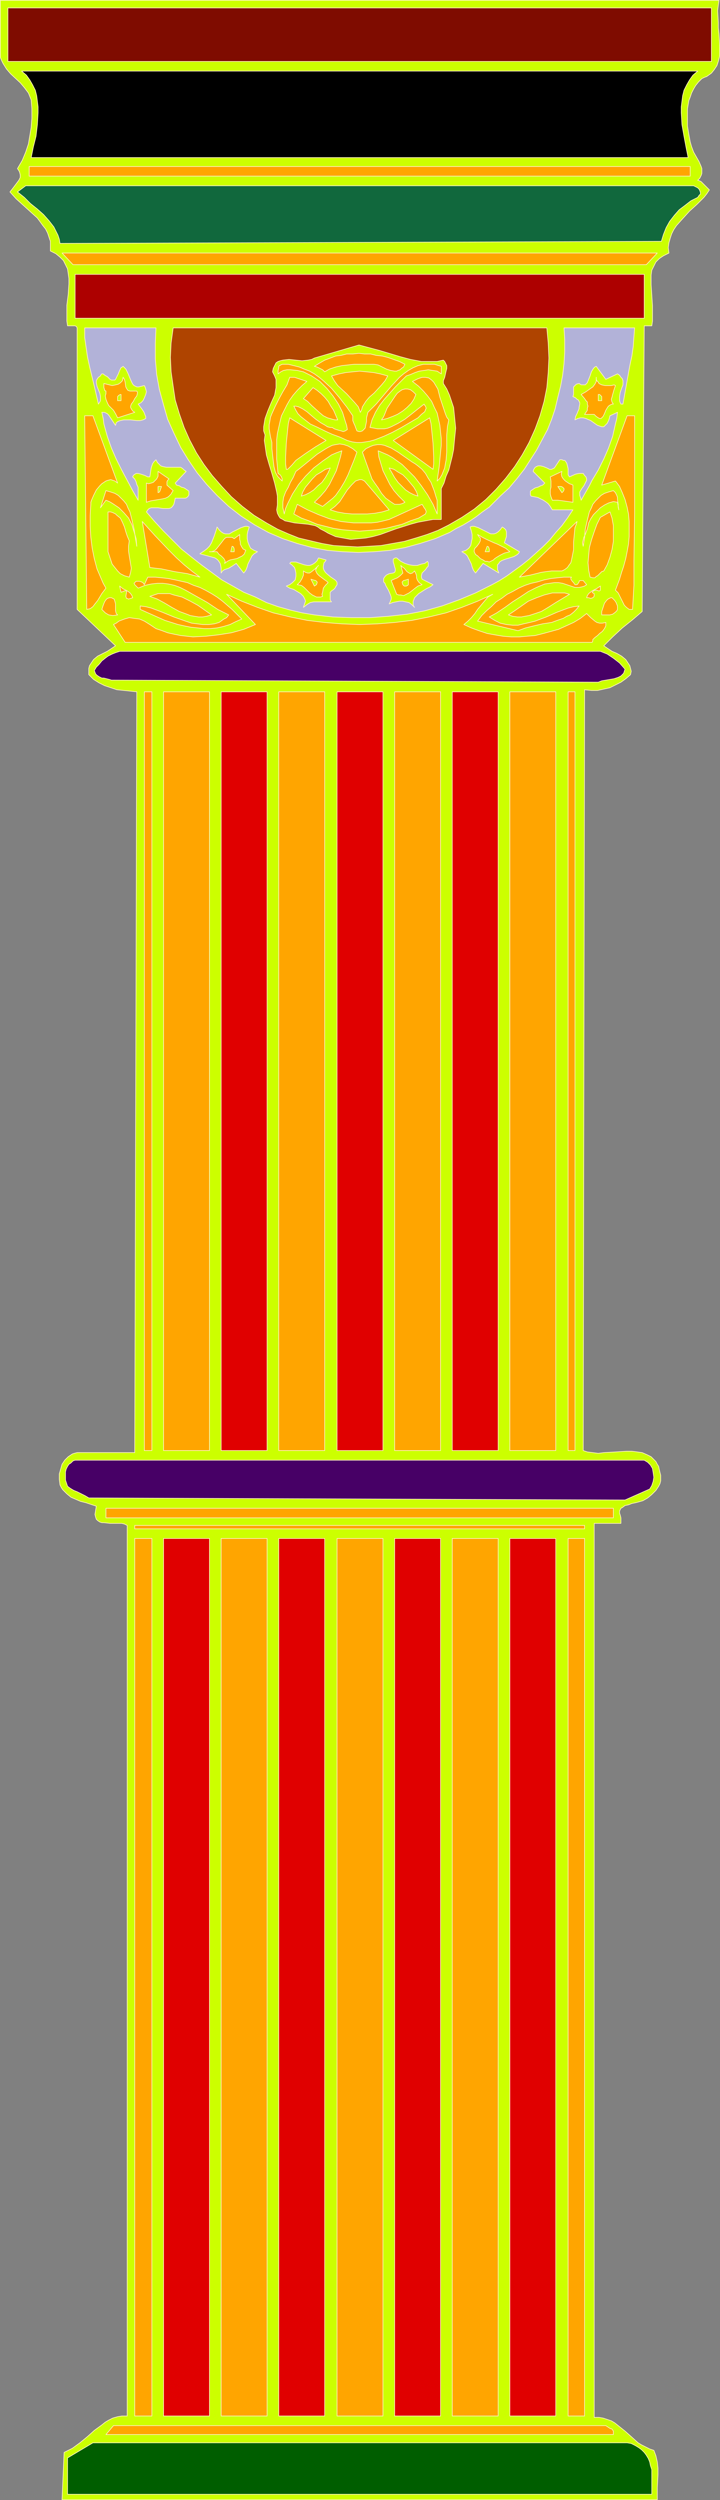 <?xml version="1.0" encoding="UTF-8" standalone="no"?>
<svg
   version="1.0"
   width="44.89mm"
   height="155.668mm"
   id="svg86"
   sodipodi:docname="Column 54.wmf"
   xmlns:inkscape="http://www.inkscape.org/namespaces/inkscape"
   xmlns:sodipodi="http://sodipodi.sourceforge.net/DTD/sodipodi-0.dtd"
   xmlns="http://www.w3.org/2000/svg"
   xmlns:svg="http://www.w3.org/2000/svg">
  <rect width="100%" height="100%" fill="#808080" stroke="none"/>
  <sodipodi:namedview
     id="namedview86"
     pagecolor="#ffffff"
     bordercolor="#000000"
     borderopacity="0.25"
     inkscape:showpageshadow="2"
     inkscape:pageopacity="0.0"
     inkscape:pagecheckerboard="0"
     inkscape:deskcolor="#d1d1d1"
     inkscape:document-units="mm" />
  <defs
     id="defs1">
    <pattern
       id="WMFhbasepattern"
       patternUnits="userSpaceOnUse"
       width="6"
       height="6"
       x="0"
       y="0" />
  </defs>
  <path
     style="fill:#ccff00;fill-opacity:1;fill-rule:evenodd;stroke:#fff2c4;stroke-width:0.162px;stroke-linecap:round;stroke-linejoin:round;stroke-miterlimit:4;stroke-dasharray:none;stroke-opacity:1"
     d="m 169.421,0.081 -0.162,1.131 -0.162,1.293 0.162,2.747 v 1.293 l 0.162,1.454 0.162,2.747 v 1.293 1.131 l -0.323,1.293 -0.323,0.97 -0.646,0.97 -0.646,0.808 -1.131,0.808 -0.485,0.162 -0.646,0.323 -0.808,0.808 -0.646,0.808 -0.485,0.808 -0.485,0.97 -0.323,0.97 -0.323,0.808 -0.323,1.939 v 2.101 1.939 l 0.323,1.939 0.323,1.778 0.323,1.131 0.485,1.293 0.646,1.131 0.646,1.131 0.485,1.131 0.162,0.485 v 0.485 0.646 l -0.162,0.485 -0.323,0.646 -0.485,0.485 0.485,0.162 0.323,0.162 0.646,0.646 0.646,0.646 0.646,0.646 -0.646,0.97 -0.646,0.808 -1.616,1.616 -1.777,1.616 -1.616,1.778 -1.454,1.616 -0.646,0.97 -0.485,0.97 -0.323,0.97 -0.323,1.131 -0.162,1.131 0.162,1.293 -0.646,0.323 -0.646,0.323 -0.97,0.646 -0.808,0.808 -0.485,0.97 -0.485,0.97 -0.162,1.131 v 1.131 1.131 l 0.162,2.424 0.162,2.585 v 2.424 1.131 l -0.162,1.131 h -1.777 l -0.485,67.222 -2.262,1.939 -2.424,1.939 -2.262,2.101 -1.131,1.131 -0.97,0.97 0.97,0.646 0.97,0.646 1.131,0.485 1.131,0.646 0.97,0.808 0.323,0.485 0.323,0.485 0.323,0.485 0.162,0.646 0.162,0.646 -0.162,0.808 -1.131,0.97 -1.131,0.808 -1.293,0.646 -1.293,0.646 -1.454,0.323 -1.454,0.323 h -1.454 l -1.616,-0.162 -0.323,179.043 0.97,0.323 1.293,0.162 1.293,0.162 1.293,-0.162 2.747,-0.162 2.585,-0.162 h 1.293 l 1.293,0.162 1.131,0.162 1.131,0.485 0.97,0.485 0.808,0.808 0.323,0.323 0.323,0.646 0.323,0.485 0.162,0.808 0.162,0.646 0.162,0.646 v 0.646 0.646 l -0.162,0.646 -0.323,0.646 -0.646,0.97 -0.97,0.97 -0.97,0.808 -1.131,0.646 -1.131,0.323 -0.646,0.162 -0.808,0.162 -0.808,0.323 -0.808,0.162 -0.646,0.485 -0.323,0.162 -0.162,0.323 -0.162,0.323 v 0.485 l 0.162,0.485 0.162,0.646 v 1.293 h -6.302 v 210.392 h 1.131 l 0.97,0.162 0.97,0.323 0.97,0.323 0.808,0.485 0.808,0.646 1.616,1.293 1.454,1.293 1.616,1.454 0.808,0.485 0.97,0.485 0.97,0.485 0.97,0.323 0.485,1.293 0.323,1.454 0.162,1.454 v 1.454 l -0.162,3.07 v 1.454 1.454 H 14.623 l 0.485,-11.15 0.97,-0.485 0.97,-0.485 1.777,-1.293 1.777,-1.454 1.616,-1.454 1.777,-1.293 0.808,-0.646 0.808,-0.485 0.97,-0.485 1.131,-0.323 0.97,-0.162 h 1.293 V 358.975 l -0.646,-0.323 -0.646,-0.162 H 27.227 25.934 L 24.48,358.328 h -0.485 l -0.485,-0.162 -0.485,-0.323 -0.323,-0.323 -0.162,-0.485 -0.162,-0.646 0.162,-0.97 0.162,-0.97 -2.424,-0.808 -1.293,-0.323 -1.131,-0.485 -1.131,-0.485 -0.97,-0.808 -0.97,-0.97 -0.323,-0.485 -0.323,-0.646 -0.162,-1.293 v -1.293 l 0.323,-1.131 0.323,-1.131 0.646,-0.97 0.808,-0.808 0.97,-0.646 0.485,-0.162 0.646,-0.162 h 13.573 l 0.485,-179.043 -3.07,-0.323 -1.616,-0.162 -1.454,-0.485 -1.454,-0.485 -1.293,-0.646 -1.293,-0.808 -1.131,-1.131 v -0.808 -0.646 l 0.162,-0.646 0.323,-0.485 0.323,-0.485 0.323,-0.485 0.97,-0.808 2.262,-1.131 0.97,-0.646 0.97,-0.646 -9.049,-8.564 V 77.16 L 18.017,76.837 17.693,76.675 H 17.209 16.562 15.916 l -0.162,-1.131 v -1.131 -2.585 l 0.323,-2.585 0.162,-2.424 V 65.525 L 16.078,64.394 15.916,63.263 15.431,62.293 14.947,61.324 14.139,60.516 13.169,59.708 12.523,59.385 11.876,59.062 V 57.93 56.799 L 11.553,55.83 11.23,54.86 10.745,53.891 10.099,53.083 8.806,51.305 7.19,49.851 5.413,48.235 3.797,46.781 2.343,45.165 2.989,44.357 3.474,43.71 3.959,43.064 4.444,42.418 4.767,41.771 V 41.125 L 4.605,40.479 4.444,40.155 4.12,39.671 5.251,37.732 6.059,35.792 6.706,33.853 7.029,31.914 7.352,29.975 7.514,27.874 V 25.612 L 7.352,23.512 7.029,22.704 6.706,21.896 5.736,20.603 4.767,19.472 2.505,17.371 1.535,16.24 0.727,14.947 0.404,14.301 0.081,13.493 V 0.081 Z"
     id="path1" />
  <path
     style="fill:#7f0c00;fill-opacity:1;fill-rule:evenodd;stroke:#fff2c4;stroke-width:0.162px;stroke-linecap:round;stroke-linejoin:round;stroke-miterlimit:4;stroke-dasharray:none;stroke-opacity:1"
     d="M 167.644,14.462 H 1.858 V 1.858 H 167.644 Z"
     id="path2" />
  <path
     style="fill:#000000;fill-opacity:1;fill-rule:evenodd;stroke:#fff2c4;stroke-width:0.162px;stroke-linecap:round;stroke-linejoin:round;stroke-miterlimit:4;stroke-dasharray:none;stroke-opacity:1"
     d="m 164.412,16.725 -1.131,0.97 -0.808,1.131 -0.646,1.131 -0.646,1.293 -0.323,1.293 -0.162,1.293 -0.162,1.293 v 1.454 l 0.162,2.747 0.485,2.747 0.485,2.585 0.485,2.424 H 7.352 l 0.485,-2.424 0.646,-2.585 0.323,-2.747 0.162,-2.747 v -1.454 L 8.806,23.835 8.645,22.542 8.322,21.249 7.675,19.956 7.029,18.825 6.221,17.694 5.09,16.725 Z"
     id="path3" />
  <path
     style="fill:#ffa500;fill-opacity:1;fill-rule:evenodd;stroke:#fff2c4;stroke-width:0.162px;stroke-linecap:round;stroke-linejoin:round;stroke-miterlimit:4;stroke-dasharray:none;stroke-opacity:1"
     d="M 162.634,41.448 H 6.867 V 39.186 H 162.634 Z"
     id="path4" />
  <path
     style="fill:#11683d;fill-opacity:1;fill-rule:evenodd;stroke:#fff2c4;stroke-width:0.162px;stroke-linecap:round;stroke-linejoin:round;stroke-miterlimit:4;stroke-dasharray:none;stroke-opacity:1"
     d="m 163.442,43.71 0.97,0.485 0.323,0.323 0.162,0.323 0.162,0.485 v 0.323 l -0.323,0.323 -0.323,0.485 -1.616,0.808 -1.454,1.131 -1.293,0.97 -1.131,1.293 -1.131,1.454 -0.808,1.454 -0.646,1.616 -0.485,1.616 L 14.139,57.284 13.977,56.315 13.654,55.345 13.169,54.375 12.684,53.406 11.553,51.952 10.261,50.497 8.806,49.204 7.19,47.912 5.736,46.457 4.12,45.165 6.059,43.71 Z"
     id="path5" />
  <path
     style="fill:#ffa500;fill-opacity:1;fill-rule:evenodd;stroke:#fff2c4;stroke-width:0.162px;stroke-linecap:round;stroke-linejoin:round;stroke-miterlimit:4;stroke-dasharray:none;stroke-opacity:1"
     d="M 152.293,62.293 H 17.209 L 14.623,59.546 H 154.878 Z"
     id="path6" />
  <path
     style="fill:#ad0000;fill-opacity:1;fill-rule:evenodd;stroke:#fff2c4;stroke-width:0.162px;stroke-linecap:round;stroke-linejoin:round;stroke-miterlimit:4;stroke-dasharray:none;stroke-opacity:1"
     d="M 151.808,74.897 H 17.693 V 64.556 H 151.808 Z"
     id="path7" />
  <path
     style="fill:#b2b2d8;fill-opacity:1;fill-rule:evenodd;stroke:#fff2c4;stroke-width:0.162px;stroke-linecap:round;stroke-linejoin:round;stroke-miterlimit:4;stroke-dasharray:none;stroke-opacity:1"
     d="m 36.76,77.16 -0.162,3.717 v 3.555 l 0.323,3.717 0.646,3.555 0.97,3.555 0.97,3.393 1.454,3.232 1.616,3.393 1.777,2.909 2.101,3.07 2.262,2.747 2.424,2.585 2.747,2.585 2.909,2.262 3.232,2.101 3.232,1.778 3.393,1.454 3.393,1.131 3.555,0.97 3.555,0.646 3.555,0.323 3.716,0.162 3.716,-0.162 3.716,-0.323 3.555,-0.646 3.555,-0.97 3.555,-1.131 3.393,-1.454 1.616,-0.97 1.616,-0.808 1.616,-0.97 1.454,-0.97 1.454,-1.131 1.616,-1.131 1.293,-1.293 1.293,-1.293 2.101,-1.939 1.777,-2.101 1.777,-2.262 1.454,-2.262 1.454,-2.262 1.293,-2.424 1.293,-2.424 0.97,-2.424 0.808,-2.424 0.646,-2.747 0.646,-2.585 0.485,-2.585 0.323,-2.747 0.162,-2.747 v -2.909 l -0.162,-2.747 h 16.643 l -0.162,2.101 -0.162,2.262 -0.323,2.262 -0.485,2.262 -0.808,4.525 -0.808,4.525 h -0.485 l -0.162,-0.323 -0.162,-0.485 v -0.97 l 0.162,-0.97 0.323,-0.97 0.323,-0.808 v -0.97 l -0.162,-0.485 -0.323,-0.323 -0.323,-0.485 -0.485,-0.323 -2.747,1.293 -2.262,-3.07 -0.323,0.162 -0.323,0.323 -0.485,0.808 -0.323,0.97 -0.323,0.808 -0.323,0.808 -0.162,0.162 -0.323,0.323 h -0.323 -0.323 -0.323 l -0.485,-0.323 -0.646,0.162 -0.323,0.323 -0.323,0.323 v 0.323 0.323 0.485 0.646 l -0.162,0.485 0.646,0.323 0.323,0.323 0.323,0.162 0.162,0.323 0.162,0.323 v 0.323 l -0.162,0.808 v 0.323 l -0.162,0.323 -0.323,0.808 -0.323,0.646 -0.162,0.808 0.646,-0.323 0.646,-0.162 h 0.646 l 0.646,0.162 1.131,0.485 1.131,0.808 0.485,0.323 0.485,0.162 0.485,0.162 h 0.485 l 0.323,-0.323 0.485,-0.485 0.323,-0.646 0.162,-0.485 0.162,-0.646 1.777,-0.808 -0.162,1.454 -0.323,1.293 -0.646,2.909 -0.97,2.747 -1.131,2.585 -1.293,2.585 -1.454,2.424 -0.646,1.293 -0.646,1.131 -1.293,2.262 -0.162,-0.646 -0.162,-0.485 v -0.485 -0.323 l 0.485,-0.808 0.485,-0.646 0.323,-0.646 0.323,-0.646 v -0.323 l -0.162,-0.485 -0.323,-0.323 -0.323,-0.485 h -0.485 -0.485 l -0.808,0.162 -1.454,0.646 -0.323,-0.485 v -0.646 -0.808 l -0.162,-0.646 -0.162,-0.646 -0.323,-0.485 -0.162,-0.162 h -0.323 l -0.323,-0.162 h -0.485 l -0.323,0.485 -0.323,0.485 -0.323,0.485 -0.323,0.485 -0.323,0.162 -0.323,0.162 h -0.162 -0.323 l -0.646,-0.323 -0.808,-0.323 -0.646,-0.162 h -0.323 -0.323 l -0.323,0.162 -0.323,0.162 -0.323,0.485 -0.162,0.485 2.747,2.747 -0.485,0.485 -0.485,0.162 -0.646,0.323 -0.646,0.162 -0.485,0.323 -0.485,0.323 -0.162,0.162 v 0.808 l 0.162,0.323 0.808,0.162 0.808,0.162 0.646,0.323 0.646,0.323 0.485,0.323 0.646,0.485 0.485,0.646 0.485,0.808 h 4.848 l -1.293,1.939 -1.293,1.778 -1.454,1.616 -1.454,1.778 -1.616,1.616 -1.616,1.454 -1.616,1.454 -1.616,1.293 -1.777,1.293 -1.777,1.293 -1.777,1.131 -1.777,0.97 -1.939,0.97 -1.939,0.97 -1.939,0.808 -1.939,0.808 -4.04,1.454 -4.04,1.131 -4.201,0.808 -4.363,0.485 -4.363,0.323 h -4.363 l -4.363,-0.162 -4.363,-0.485 -2.909,-0.485 -2.747,-0.646 -2.909,-0.808 -2.747,-0.97 -2.585,-1.293 -2.747,-1.131 -2.585,-1.454 -2.585,-1.454 -2.424,-1.778 -2.424,-1.778 -2.262,-1.778 -2.424,-1.939 -2.101,-2.101 -2.101,-2.101 -2.101,-2.262 -1.939,-2.262 0.323,-0.485 0.323,-0.323 0.485,-0.162 h 0.485 1.131 l 1.131,0.162 h 0.97 0.485 l 0.485,-0.162 0.323,-0.323 0.323,-0.485 0.162,-0.646 0.162,-0.808 h 0.808 0.808 0.808 l 0.323,-0.162 0.323,-0.323 0.162,-0.323 v -0.808 l -0.162,-0.162 -0.485,-0.323 -0.485,-0.323 -0.646,-0.162 -0.485,-0.323 -0.646,-0.162 -0.323,-0.485 2.585,-2.747 -0.485,-0.323 -0.323,-0.323 -0.485,-0.323 h -0.485 -0.97 -0.97 -0.97 l -0.808,-0.162 -0.485,-0.162 -0.323,-0.323 -0.485,-0.485 -0.323,-0.646 -0.485,0.485 -0.323,0.485 -0.162,0.485 -0.162,0.485 -0.162,1.131 -0.162,0.97 h -0.485 l -0.646,-0.323 -0.97,-0.323 -0.646,-0.162 h -0.485 l -0.485,0.323 -0.162,0.162 -0.162,0.323 0.485,0.485 0.323,0.646 0.162,0.646 0.323,0.646 v 1.454 1.616 l -1.293,-2.262 -1.293,-2.424 -1.293,-2.424 -1.293,-2.585 -1.131,-2.585 -0.97,-2.747 L 24.48,99.783 24.318,98.49 23.995,97.035 h 0.646 l 0.646,0.323 0.323,0.323 0.323,0.485 0.646,0.97 0.323,0.485 0.323,0.485 0.162,-0.646 0.485,-0.323 0.485,-0.162 0.808,-0.162 h 1.616 l 1.454,0.162 h 0.808 l 0.646,-0.162 0.323,-0.162 0.323,-0.162 v -0.485 l -0.162,-0.323 -0.162,-0.485 -0.162,-0.323 -0.323,-0.485 -0.485,-0.646 -0.485,-0.646 0.646,-0.323 0.485,-0.485 0.323,-0.646 0.323,-0.808 0.162,-0.646 -0.162,-0.646 -0.162,-0.485 -0.162,-0.323 -0.646,0.162 -0.646,0.162 H 32.236 L 31.913,90.895 31.59,90.733 31.267,90.41 30.943,89.764 30.135,87.825 29.651,86.855 29.328,86.532 l -0.323,-0.323 -0.162,0.162 -0.323,0.162 -0.323,0.646 -0.323,0.808 -0.323,0.646 -0.323,0.646 -0.162,0.162 H 26.904 26.581 26.257 L 25.934,89.279 25.45,88.794 25.288,88.633 24.965,88.471 24.48,88.148 24.318,87.986 h -0.323 l -0.162,0.162 -0.162,0.323 -0.485,0.323 -0.323,0.485 -0.162,0.323 v 0.485 l 0.162,0.808 0.323,0.808 0.323,0.808 0.162,0.808 v 0.485 0.485 L 23.51,94.612 23.187,95.096 22.703,92.996 22.218,90.895 21.087,86.209 20.602,83.947 20.279,81.684 19.956,79.422 v -2.262 z"
     id="path8" />
  <path
     style="fill:#af4400;fill-opacity:1;fill-rule:evenodd;stroke:#fff2c4;stroke-width:0.162px;stroke-linecap:round;stroke-linejoin:round;stroke-miterlimit:4;stroke-dasharray:none;stroke-opacity:1"
     d="m 128.863,77.16 0.323,3.555 0.162,3.555 -0.162,3.393 -0.323,3.555 -0.646,3.232 -0.97,3.393 -1.131,3.07 -1.454,3.232 -1.616,2.909 -1.777,2.747 -2.101,2.747 -2.262,2.585 -2.424,2.424 -2.747,2.262 -2.909,1.939 -3.07,1.778 -2.585,1.293 -2.585,0.97 -2.585,0.808 -2.747,0.808 -2.747,0.485 -2.747,0.485 -2.747,0.162 -2.747,0.162 -2.909,-0.162 -2.747,-0.162 -2.747,-0.485 -2.747,-0.646 -2.747,-0.646 -2.424,-0.97 -2.585,-1.131 -2.585,-1.454 -2.909,-1.778 -2.747,-2.101 -2.585,-2.262 -2.262,-2.424 -2.262,-2.585 -1.939,-2.585 -1.777,-2.747 -1.616,-3.07 -1.293,-2.909 L 42.254,97.359 41.285,94.127 40.8,90.895 40.315,87.502 40.154,84.108 40.315,80.715 40.8,77.16 Z"
     id="path9" />
  <path
     style="fill:#ccff00;fill-opacity:1;fill-rule:evenodd;stroke:#fff2c4;stroke-width:0.162px;stroke-linecap:round;stroke-linejoin:round;stroke-miterlimit:4;stroke-dasharray:none;stroke-opacity:1"
     d="m 104.464,84.755 0.323,0.323 0.162,0.323 0.323,0.646 v 0.646 l -0.162,0.646 -0.323,1.454 -0.323,0.808 v 0.646 l 0.808,1.293 0.646,1.454 0.485,1.454 0.485,1.454 0.162,1.616 0.162,1.616 0.162,1.616 -0.162,1.616 -0.162,1.616 -0.162,1.778 -0.323,1.616 -0.808,3.232 -0.646,1.454 -0.485,1.616 -0.646,1.293 v 7.272 h -1.939 l -1.777,0.323 -1.777,0.323 -1.777,0.485 -3.555,1.131 -3.555,1.293 -1.777,0.485 -1.616,0.323 -1.777,0.162 -1.777,0.162 -1.777,-0.323 -1.777,-0.323 -1.777,-0.808 -0.808,-0.485 -0.97,-0.485 -0.646,-0.485 -0.646,-0.323 -0.808,-0.162 -0.808,-0.162 -1.616,-0.162 -1.616,-0.162 -1.454,-0.323 -0.808,-0.162 -0.485,-0.323 -0.646,-0.323 -0.323,-0.485 -0.323,-0.646 -0.162,-0.808 0.162,-1.131 v -0.97 -1.131 l -0.162,-0.97 -0.485,-2.101 -0.646,-2.262 -0.646,-2.101 -0.646,-2.262 -0.323,-2.262 -0.162,-1.131 0.162,-1.293 -0.323,-0.97 v -0.97 l 0.162,-0.97 0.162,-0.97 0.646,-1.778 0.808,-1.939 0.808,-1.778 0.323,-1.778 v -0.97 -0.97 l -0.323,-0.808 -0.485,-0.97 0.162,-0.808 0.323,-0.646 0.323,-0.646 0.485,-0.323 0.485,-0.162 0.646,-0.162 1.454,-0.162 3.07,0.323 1.454,-0.162 0.808,-0.162 0.646,-0.323 10.503,-3.07 2.424,0.646 2.424,0.646 4.848,1.454 2.424,0.646 2.585,0.485 h 1.131 1.293 1.293 z"
     id="path10" />
  <path
     style="fill:#ffa500;fill-opacity:1;fill-rule:evenodd;stroke:#fff2c4;stroke-width:0.162px;stroke-linecap:round;stroke-linejoin:round;stroke-miterlimit:4;stroke-dasharray:none;stroke-opacity:1"
     d="m 95.415,85.724 -0.323,0.646 -0.485,0.323 -0.323,0.323 -0.485,0.162 -0.323,0.162 h -0.485 l -0.97,-0.162 -0.97,-0.323 -1.939,-0.97 -0.97,-0.162 h -3.07 -1.616 l -1.454,0.162 -1.454,0.162 -1.454,0.323 -1.454,0.485 -1.131,0.646 -0.323,-0.323 -0.162,-0.162 -0.646,-0.323 -0.646,-0.323 -0.646,-0.162 1.293,-0.808 1.131,-0.646 1.293,-0.485 1.293,-0.485 1.293,-0.162 1.293,-0.323 h 1.454 l 1.454,-0.162 1.293,0.162 h 1.454 l 1.293,0.323 1.454,0.162 1.293,0.323 2.747,0.97 z"
     id="path11" />
  <path
     style="fill:#ffa500;fill-opacity:1;fill-rule:evenodd;stroke:#fff2c4;stroke-width:0.162px;stroke-linecap:round;stroke-linejoin:round;stroke-miterlimit:4;stroke-dasharray:none;stroke-opacity:1"
     d="m 83.135,97.843 v 0.646 0.485 l 0.323,0.808 0.162,0.323 0.162,0.485 0.323,0.808 0.485,0.162 h 0.323 l 0.485,-0.162 0.162,-0.162 0.485,-0.485 0.162,-0.808 0.162,-0.808 v -0.323 -0.485 l 0.162,-0.646 0.162,-0.646 0.97,-0.97 0.97,-0.97 3.555,-4.201 1.939,-2.101 0.97,-0.808 1.131,-0.808 1.131,-0.646 1.131,-0.485 1.293,-0.323 h 1.293 1.293 l 1.616,0.485 v 1.778 l -0.485,-0.323 -0.485,-0.323 -1.131,-0.162 -0.97,-0.162 -0.969,0.162 -1.131,0.162 -0.97,0.323 -1.131,0.485 -0.97,0.323 -1.293,1.293 -1.293,1.293 -1.293,1.454 -1.293,1.454 -1.131,1.454 -0.97,1.616 -0.808,1.778 -0.485,1.778 0.97,0.162 0.808,0.162 H 89.76 90.568 l 0.808,-0.162 0.808,-0.323 1.616,-0.808 1.616,-0.97 1.454,-1.131 1.616,-1.293 1.454,-1.131 0.162,0.323 0.162,0.162 0.162,0.485 -0.162,0.323 -0.162,0.485 -0.808,0.646 -0.808,0.808 -3.878,2.262 -2.101,1.131 -2.101,0.97 -2.101,0.808 -1.131,0.323 -0.97,0.162 -1.131,0.162 h -0.97 l -1.131,-0.162 -1.131,-0.323 -1.777,-0.808 -1.777,-0.646 -1.777,-0.808 -1.616,-0.808 -1.777,-0.808 -1.454,-1.131 -0.808,-0.646 -0.646,-0.646 -0.485,-0.808 -0.485,-0.97 h 0.485 l 0.646,0.162 0.97,0.485 0.97,0.646 1.131,0.97 0.97,0.808 1.131,0.808 1.131,0.646 0.485,0.323 0.646,0.162 h 0.485 l 0.485,0.323 0.97,0.323 0.646,0.162 0.485,0.162 0.485,-0.162 0.485,-0.323 -0.162,-0.97 -0.323,-0.97 -0.646,-2.101 -0.97,-1.939 -1.293,-1.939 -1.454,-1.778 -0.808,-0.808 L 75.379,89.764 74.41,89.117 73.44,88.471 72.47,87.986 71.501,87.502 70.047,87.178 68.431,87.017 H 67.623 l -0.808,0.162 -0.646,0.323 -0.646,0.485 V 87.178 L 65.684,86.532 v -0.323 l 0.162,-0.162 0.323,-0.162 0.323,-0.162 h 1.454 l 1.293,0.323 1.293,0.323 1.131,0.485 1.293,0.485 1.131,0.646 1.131,0.808 0.97,0.808 1.939,1.778 1.777,2.101 1.777,2.262 z"
     id="path12" />
  <path
     style="fill:#ffa500;fill-opacity:1;fill-rule:evenodd;stroke:#fff2c4;stroke-width:0.162px;stroke-linecap:round;stroke-linejoin:round;stroke-miterlimit:4;stroke-dasharray:none;stroke-opacity:1"
     d="m 91.376,88.471 -0.646,1.131 -0.808,0.97 -1.777,1.939 -1.131,0.97 -0.808,0.97 -0.808,1.293 -0.162,0.646 -0.323,0.646 -0.485,-1.293 -0.808,-0.97 -1.939,-2.101 -2.101,-1.939 -0.808,-1.131 -0.646,-1.131 1.777,-0.485 1.616,-0.323 1.616,-0.162 1.616,-0.162 1.616,0.162 1.616,0.162 1.616,0.323 z"
     id="path13" />
  <path
     style="fill:#ffa500;fill-opacity:1;fill-rule:evenodd;stroke:#fff2c4;stroke-width:0.162px;stroke-linecap:round;stroke-linejoin:round;stroke-miterlimit:4;stroke-dasharray:none;stroke-opacity:1"
     d="m 31.267,92.026 h 0.97 l 0.162,0.323 v 0.162 l -0.162,0.646 -0.485,0.646 -0.323,0.646 -0.485,0.646 -0.162,0.485 v 0.323 l 0.162,0.323 0.323,0.485 0.485,0.323 -4.04,1.293 -0.485,-0.97 -0.485,-0.808 -0.646,-0.646 -0.485,-0.485 -0.323,-0.646 -0.323,-0.808 -0.162,-0.808 0.162,-0.485 V 92.026 L 24.642,91.865 V 91.703 L 24.48,91.218 v -0.97 l 0.646,0.162 0.646,0.162 0.646,0.162 0.808,-0.162 0.646,-0.162 0.485,-0.323 0.485,-0.485 0.162,-0.808 0.323,0.485 0.162,0.646 0.162,1.131 0.162,0.323 0.323,0.485 0.485,0.162 h 0.323 z"
     id="path14" />
  <path
     style="fill:#ffa500;fill-opacity:1;fill-rule:evenodd;stroke:#fff2c4;stroke-width:0.162px;stroke-linecap:round;stroke-linejoin:round;stroke-miterlimit:4;stroke-dasharray:none;stroke-opacity:1"
     d="m 72.309,89.764 -1.131,0.97 -1.131,1.131 -0.97,1.131 -0.808,1.131 -0.646,1.131 -0.646,1.293 -0.646,1.293 -0.323,1.293 -0.323,1.454 -0.323,1.454 -0.162,1.454 v 1.454 1.616 1.454 l 0.323,3.393 0.485,0.323 0.323,0.485 0.162,0.485 v 0.162 0.323 l -0.485,-0.485 -0.485,-0.485 -0.323,-0.485 -0.323,-0.646 -0.323,-1.293 -0.162,-1.293 -0.323,-2.909 v -1.454 l -0.323,-1.293 -0.162,-0.97 -0.162,-0.97 v -0.97 l 0.162,-0.808 0.162,-0.97 0.323,-0.808 0.808,-1.778 0.808,-1.616 0.97,-1.778 0.97,-1.616 0.646,-1.778 h 0.646 0.485 l 0.97,0.323 0.485,0.162 0.485,0.162 z"
     id="path15" />
  <path
     style="fill:#ffa500;fill-opacity:1;fill-rule:evenodd;stroke:#fff2c4;stroke-width:0.162px;stroke-linecap:round;stroke-linejoin:round;stroke-miterlimit:4;stroke-dasharray:none;stroke-opacity:1"
     d="m 105.757,98.813 -0.162,0.808 -0.162,0.808 -0.162,1.939 v 1.939 2.101 l -0.162,1.939 -0.162,0.808 -0.162,0.97 -0.323,0.808 -0.323,0.808 -0.485,0.808 -0.646,0.646 0.485,-3.393 0.323,-3.393 0.162,-1.616 v -1.616 l -0.162,-1.454 -0.162,-1.616 -0.323,-1.454 -0.323,-1.454 -0.646,-1.293 -0.646,-1.454 -0.97,-1.293 -0.97,-1.131 -1.131,-1.131 -1.454,-1.131 0.646,-0.323 0.646,-0.323 0.485,-0.162 0.485,-0.162 h 0.808 l 0.808,0.162 0.646,0.485 0.485,0.485 0.485,0.808 0.485,0.808 0.485,1.939 0.323,0.97 0.323,0.97 0.323,0.97 0.323,0.97 0.323,0.808 z"
     id="path16" />
  <path
     style="fill:#ffa500;fill-opacity:1;fill-rule:evenodd;stroke:#fff2c4;stroke-width:0.162px;stroke-linecap:round;stroke-linejoin:round;stroke-miterlimit:4;stroke-dasharray:none;stroke-opacity:1"
     d="m 145.022,90.733 -0.162,0.485 -0.162,0.485 -0.323,1.131 -0.162,0.646 -0.162,0.485 0.162,0.646 0.323,0.485 h -0.323 l -0.323,0.162 -0.323,0.162 -0.323,0.323 -0.485,0.808 -0.323,0.808 -0.323,0.646 -0.323,0.323 -0.162,0.162 h -0.323 l -0.323,-0.162 -0.485,-0.323 -0.485,-0.485 h -2.262 l 0.323,-0.485 0.323,-0.485 v -0.485 l 0.162,-0.485 -0.162,-0.485 v -0.485 l -0.323,-0.323 -0.323,-0.485 -0.808,-0.97 1.131,-0.646 1.131,-0.808 0.485,-0.323 0.485,-0.646 0.323,-0.646 v -0.97 0.485 l 0.162,0.323 0.323,0.323 0.162,0.323 0.646,0.323 0.808,0.162 h 1.454 l 0.646,-0.162 z"
     id="path17" />
  <path
     style="fill:#ffa500;fill-opacity:1;fill-rule:evenodd;stroke:#fff2c4;stroke-width:0.162px;stroke-linecap:round;stroke-linejoin:round;stroke-miterlimit:4;stroke-dasharray:none;stroke-opacity:1"
     d="M 79.58,98.813 H 78.934 L 78.288,98.651 77.156,98.328 76.187,97.843 75.217,97.035 73.44,95.42 72.47,94.45 71.501,93.804 l 2.262,-2.585 0.97,0.646 0.97,0.808 0.808,0.808 0.808,0.97 0.646,1.131 0.646,0.97 z"
     id="path18" />
  <path
     style="fill:#ffa500;fill-opacity:1;fill-rule:evenodd;stroke:#fff2c4;stroke-width:0.162px;stroke-linecap:round;stroke-linejoin:round;stroke-miterlimit:4;stroke-dasharray:none;stroke-opacity:1"
     d="m 98.001,92.834 -0.485,1.131 -0.646,0.97 -0.97,0.97 -0.97,0.808 -1.293,0.808 -1.131,0.485 -1.293,0.485 -1.293,0.323 0.162,-0.323 0.162,-0.162 0.323,-0.646 0.646,-1.616 0.97,-1.454 0.97,-1.454 0.485,-0.646 0.646,-0.485 0.485,-0.323 0.646,-0.162 h 0.646 l 0.646,0.162 0.646,0.485 z"
     id="path19" />
  <path
     style="fill:#ccff00;fill-opacity:1;fill-rule:evenodd;stroke:#fff2c4;stroke-width:0.162px;stroke-linecap:round;stroke-linejoin:round;stroke-miterlimit:4;stroke-dasharray:none;stroke-opacity:1"
     d="M 28.52,94.288 H 27.712 V 93.804 93.319 l 0.323,-0.323 0.323,-0.162 h 0.162 z"
     id="path20" />
  <path
     style="fill:#ccff00;fill-opacity:1;fill-rule:evenodd;stroke:#fff2c4;stroke-width:0.162px;stroke-linecap:round;stroke-linejoin:round;stroke-miterlimit:4;stroke-dasharray:none;stroke-opacity:1"
     d="m 141.79,93.319 v 0.97 h -0.808 v -1.454 h 0.323 l 0.162,0.162 z"
     id="path21" />
  <path
     style="fill:#ffa500;fill-opacity:1;fill-rule:evenodd;stroke:#fff2c4;stroke-width:0.162px;stroke-linecap:round;stroke-linejoin:round;stroke-miterlimit:4;stroke-dasharray:none;stroke-opacity:1"
     d="m 27.712,113.679 -0.646,-0.485 -0.485,-0.162 -0.485,-0.162 -0.646,0.162 -0.485,0.162 -0.485,0.323 -0.485,0.323 -0.485,0.485 -0.808,0.97 -0.646,1.293 -0.485,1.131 -0.162,0.485 v 0.485 l -0.162,2.585 v 2.585 l 0.162,2.585 0.323,2.585 0.485,2.424 0.646,2.424 0.97,2.262 0.485,1.131 0.646,1.131 -0.485,0.646 -0.485,0.646 -0.97,1.616 -0.646,0.808 -0.485,0.646 -0.646,0.485 -0.808,0.162 -0.485,-45.569 h 1.939 z"
     id="path22" />
  <path
     style="fill:#ffa500;fill-opacity:1;fill-rule:evenodd;stroke:#fff2c4;stroke-width:0.162px;stroke-linecap:round;stroke-linejoin:round;stroke-miterlimit:4;stroke-dasharray:none;stroke-opacity:1"
     d="m 149.546,97.843 v 11.473 11.473 l -0.162,11.311 v 5.656 l -0.323,5.656 h -0.485 -0.323 l -0.646,-0.485 -0.485,-0.485 -0.323,-0.646 -0.808,-1.616 -0.323,-0.646 -0.646,-0.646 0.485,-1.293 0.485,-1.293 0.485,-1.616 0.485,-1.454 0.485,-1.778 0.323,-1.616 0.323,-1.778 0.162,-1.778 v -1.778 -1.778 l -0.162,-1.778 -0.323,-1.616 -0.485,-1.778 -0.646,-1.616 -0.646,-1.454 -0.97,-1.293 -3.232,0.97 5.979,-16.321 z"
     id="path23" />
  <path
     style="fill:#ffa500;fill-opacity:1;fill-rule:evenodd;stroke:#fff2c4;stroke-width:0.162px;stroke-linecap:round;stroke-linejoin:round;stroke-miterlimit:4;stroke-dasharray:none;stroke-opacity:1"
     d="m 76.833,103.661 -2.424,1.454 -2.424,1.616 -1.131,0.808 -1.131,0.808 -0.97,1.131 -0.97,0.97 h -0.323 l -0.162,-1.293 v -1.616 l 0.162,-3.232 0.162,-1.616 0.162,-1.616 0.162,-1.454 0.323,-1.293 z"
     id="path24" />
  <path
     style="fill:#ffa500;fill-opacity:1;fill-rule:evenodd;stroke:#fff2c4;stroke-width:0.162px;stroke-linecap:round;stroke-linejoin:round;stroke-miterlimit:4;stroke-dasharray:none;stroke-opacity:1"
     d="m 102.04,110.448 -9.372,-6.787 8.564,-5.333 0.323,1.293 0.162,1.454 0.162,1.616 0.162,1.616 0.162,3.232 v 1.616 z"
     id="path25" />
  <path
     style="fill:#ffa500;fill-opacity:1;fill-rule:evenodd;stroke:#fff2c4;stroke-width:0.162px;stroke-linecap:round;stroke-linejoin:round;stroke-miterlimit:4;stroke-dasharray:none;stroke-opacity:1"
     d="m 84.105,106.408 -0.646,1.778 -1.454,3.555 -0.808,1.616 -0.97,1.616 -1.131,1.616 -0.646,0.646 -0.808,0.646 -0.808,0.646 -0.808,0.646 -1.939,-0.97 1.454,-1.454 1.131,-1.293 0.97,-1.454 0.808,-1.616 0.808,-1.616 0.485,-1.616 0.485,-1.616 0.323,-1.454 -1.293,0.485 -1.131,0.485 -2.101,1.454 -2.101,1.616 -1.939,1.939 -1.616,1.939 -1.454,2.262 -1.131,2.262 -0.485,1.131 -0.323,1.293 -0.162,-0.808 -0.162,-0.646 v -1.293 l 0.162,-1.131 0.485,-1.293 0.646,-1.131 0.485,-1.131 0.646,-1.131 0.646,-1.454 0.646,-0.485 0.808,-0.646 1.777,-1.454 1.777,-1.454 1.777,-1.131 0.808,-0.485 0.97,-0.485 0.808,-0.162 0.97,-0.162 0.97,0.162 0.97,0.323 1.131,0.646 z"
     id="path26" />
  <path
     style="fill:#ffa500;fill-opacity:1;fill-rule:evenodd;stroke:#fff2c4;stroke-width:0.162px;stroke-linecap:round;stroke-linejoin:round;stroke-miterlimit:4;stroke-dasharray:none;stroke-opacity:1"
     d="m 103.01,117.719 v 3.232 l -0.97,-2.262 -1.293,-2.262 -1.454,-2.101 -1.616,-2.101 -1.939,-1.939 -0.97,-0.97 -1.131,-0.808 -1.131,-0.808 -1.131,-0.646 -1.131,-0.485 -1.131,-0.485 0.162,1.454 0.485,1.616 0.485,1.616 0.808,1.616 0.808,1.616 0.97,1.454 1.131,1.293 1.454,1.454 -0.646,0.323 -0.646,0.162 H 93.638 92.992 l -0.485,-0.323 -0.485,-0.323 -1.131,-0.808 -0.97,-1.131 -0.808,-1.293 -0.808,-1.131 -0.646,-0.97 -2.262,-6.302 0.808,-0.808 0.97,-0.485 0.808,-0.323 0.97,-0.162 H 89.76 l 0.808,0.162 0.808,0.323 0.808,0.323 1.616,0.97 1.616,1.131 1.616,1.131 0.808,0.485 0.646,0.485 0.97,0.808 0.808,0.97 0.646,1.131 0.646,0.97 0.808,2.101 0.323,1.131 z"
     id="path27" />
  <path
     style="fill:#ffa500;fill-opacity:1;fill-rule:evenodd;stroke:#fff2c4;stroke-width:0.162px;stroke-linecap:round;stroke-linejoin:round;stroke-miterlimit:4;stroke-dasharray:none;stroke-opacity:1"
     d="m 77.803,110.124 -0.485,1.131 -0.646,1.131 -0.808,1.131 -0.97,0.808 -0.97,0.97 -0.97,0.646 -0.97,0.485 -0.97,0.323 0.323,-0.97 0.646,-1.131 0.808,-0.97 0.808,-0.97 0.97,-0.97 1.131,-0.646 0.97,-0.646 z"
     id="path28" />
  <path
     style="fill:#ffa500;fill-opacity:1;fill-rule:evenodd;stroke:#fff2c4;stroke-width:0.162px;stroke-linecap:round;stroke-linejoin:round;stroke-miterlimit:4;stroke-dasharray:none;stroke-opacity:1"
     d="m 98.486,116.75 -0.97,-0.323 -0.97,-0.485 -0.97,-0.646 -0.97,-0.97 -0.808,-0.808 -0.808,-1.131 -0.646,-1.131 -0.646,-1.131 1.131,0.323 0.97,0.646 1.131,0.646 0.97,0.97 0.808,0.97 0.808,0.97 0.646,1.131 z"
     id="path29" />
  <path
     style="fill:#ffa500;fill-opacity:1;fill-rule:evenodd;stroke:#fff2c4;stroke-width:0.162px;stroke-linecap:round;stroke-linejoin:round;stroke-miterlimit:4;stroke-dasharray:none;stroke-opacity:1"
     d="m 39.83,112.71 -0.323,0.323 -0.162,0.323 v 0.808 l 1.454,1.293 -0.323,0.485 -0.162,0.323 -0.646,0.646 -0.646,0.323 -0.646,0.162 -0.97,0.162 -1.939,0.323 -0.485,0.162 -0.485,0.162 v -4.525 l 0.485,0.162 0.646,-0.162 0.485,-0.162 0.485,-0.485 0.323,-0.323 0.323,-0.646 v -0.485 -0.646 z"
     id="path30" />
  <path
     style="fill:#ffa500;fill-opacity:1;fill-rule:evenodd;stroke:#fff2c4;stroke-width:0.162px;stroke-linecap:round;stroke-linejoin:round;stroke-miterlimit:4;stroke-dasharray:none;stroke-opacity:1"
     d="m 135.004,114.164 v 4.04 l -2.262,-0.323 -1.293,-0.162 h -1.293 l -0.323,-0.808 -0.162,-0.646 v -0.485 -0.485 l 0.162,-0.646 v -0.646 -0.808 l -0.162,-0.97 2.747,-1.293 -0.162,0.646 0.162,0.646 0.323,0.485 0.485,0.485 0.485,0.323 0.485,0.323 0.485,0.162 z"
     id="path31" />
  <path
     style="fill:#ffa500;fill-opacity:1;fill-rule:evenodd;stroke:#fff2c4;stroke-width:0.162px;stroke-linecap:round;stroke-linejoin:round;stroke-miterlimit:4;stroke-dasharray:none;stroke-opacity:1"
     d="m 91.699,119.981 -1.616,0.485 -1.777,0.323 -1.777,0.162 h -1.777 -1.777 l -1.777,-0.162 -1.777,-0.323 -1.616,-0.485 0.485,-0.323 0.646,-0.485 1.131,-1.131 1.777,-2.747 0.97,-1.131 0.485,-0.485 0.485,-0.485 0.485,-0.162 0.485,-0.162 h 0.485 l 0.646,0.323 z"
     id="path32" />
  <path
     style="fill:#ccff00;fill-opacity:1;fill-rule:evenodd;stroke:#fff2c4;stroke-width:0.162px;stroke-linecap:round;stroke-linejoin:round;stroke-miterlimit:4;stroke-dasharray:none;stroke-opacity:1"
     d="m 38.053,114.487 -0.323,0.97 -0.162,0.323 -0.323,0.162 v -1.454 z"
     id="path33" />
  <path
     style="fill:#ccff00;fill-opacity:1;fill-rule:evenodd;stroke:#fff2c4;stroke-width:0.162px;stroke-linecap:round;stroke-linejoin:round;stroke-miterlimit:4;stroke-dasharray:none;stroke-opacity:1"
     d="m 132.903,114.972 v 0.323 l -0.162,0.323 -0.162,0.162 -0.162,0.162 -0.97,-1.454 h 0.808 l 0.323,0.162 z"
     id="path34" />
  <path
     style="fill:#ffa500;fill-opacity:1;fill-rule:evenodd;stroke:#fff2c4;stroke-width:0.162px;stroke-linecap:round;stroke-linejoin:round;stroke-miterlimit:4;stroke-dasharray:none;stroke-opacity:1"
     d="m 32.236,128.546 -0.162,-1.778 -0.485,-1.616 -0.485,-1.616 -0.808,-1.616 -1.131,-1.293 -1.131,-1.131 -1.454,-0.97 -0.808,-0.485 -0.808,-0.323 -1.293,1.778 1.293,-4.04 1.131,0.323 0.97,0.323 0.808,0.485 0.646,0.646 0.646,0.646 0.646,0.808 0.323,0.808 0.485,0.97 0.485,1.939 0.485,2.101 0.323,2.101 z"
     id="path35" />
  <path
     style="fill:#ffa500;fill-opacity:1;fill-rule:evenodd;stroke:#fff2c4;stroke-width:0.162px;stroke-linecap:round;stroke-linejoin:round;stroke-miterlimit:4;stroke-dasharray:none;stroke-opacity:1"
     d="m 145.83,119.981 -0.323,-1.778 -0.97,-0.162 -1.131,0.323 -0.97,0.485 -0.97,0.646 -0.808,0.808 -0.808,0.808 -0.646,0.97 -0.485,0.97 -0.162,0.808 -0.162,0.646 -0.485,1.293 -0.323,0.646 -0.162,0.646 -0.162,0.646 0.162,0.808 0.323,-1.939 0.162,-2.101 0.485,-2.101 0.485,-1.939 0.485,-0.97 0.323,-0.808 0.646,-0.808 0.646,-0.646 0.646,-0.646 0.808,-0.485 0.97,-0.323 1.131,-0.323 0.485,0.485 0.323,0.646 0.162,0.485 v 0.485 l 0.162,1.131 v 0.646 z"
     id="path36" />
  <path
     style="fill:#ffa500;fill-opacity:1;fill-rule:evenodd;stroke:#fff2c4;stroke-width:0.162px;stroke-linecap:round;stroke-linejoin:round;stroke-miterlimit:4;stroke-dasharray:none;stroke-opacity:1"
     d="m 91.699,122.244 7.756,-3.555 0.323,0.485 0.162,0.323 0.162,0.162 0.323,0.646 v 0.162 l -0.162,0.485 -1.616,0.97 -1.939,0.646 -1.939,0.808 -1.939,0.485 -1.939,0.485 -2.101,0.323 -1.939,0.162 -2.101,0.162 -2.101,-0.162 -1.939,-0.162 -2.101,-0.323 -1.939,-0.485 -1.939,-0.485 -1.939,-0.808 -1.777,-0.646 -1.777,-0.97 0.808,-2.262 2.424,1.293 2.585,1.131 2.585,0.97 2.747,0.646 2.909,0.323 h 1.293 1.454 1.454 l 1.454,-0.162 1.454,-0.323 z"
     id="path37" />
  <path
     style="fill:#ffa500;fill-opacity:1;fill-rule:evenodd;stroke:#fff2c4;stroke-width:0.162px;stroke-linecap:round;stroke-linejoin:round;stroke-miterlimit:4;stroke-dasharray:none;stroke-opacity:1"
     d="m 30.459,127.253 -0.162,1.293 v 1.131 l 0.162,1.131 0.162,0.97 0.162,0.97 0.162,0.97 -0.162,0.97 -0.323,1.131 -1.131,-0.323 -0.97,-0.485 -0.646,-0.646 -0.646,-0.808 -0.646,-0.808 -0.323,-0.97 -0.646,-1.939 v -9.372 h 0.646 l 0.485,0.162 0.646,0.323 0.323,0.323 0.808,0.646 0.485,0.97 0.485,1.131 0.323,1.131 0.323,0.97 z"
     id="path38" />
  <path
     style="fill:#ffa500;fill-opacity:1;fill-rule:evenodd;stroke:#fff2c4;stroke-width:0.162px;stroke-linecap:round;stroke-linejoin:round;stroke-miterlimit:4;stroke-dasharray:none;stroke-opacity:1"
     d="m 142.275,134.363 -0.485,0.162 -0.323,0.323 -0.646,0.646 -0.323,0.162 -0.323,0.323 h -0.485 l -0.646,-0.162 -0.162,-0.808 -0.162,-0.808 -0.162,-1.778 0.162,-1.778 0.162,-1.778 0.485,-1.778 0.646,-1.939 0.646,-1.778 0.808,-1.616 2.262,-1.293 0.485,1.454 0.323,1.778 v 1.778 1.939 l -0.323,1.939 -0.485,1.778 -0.646,1.778 z"
     id="path39" />
  <path
     style="fill:#ffa500;fill-opacity:1;fill-rule:evenodd;stroke:#fff2c4;stroke-width:0.162px;stroke-linecap:round;stroke-linejoin:round;stroke-miterlimit:4;stroke-dasharray:none;stroke-opacity:1"
     d="m 47.102,135.817 -2.909,-0.808 -3.07,-0.485 -3.07,-0.646 -1.454,-0.162 -1.293,-0.162 -1.777,-10.827 1.454,1.616 1.616,1.778 3.232,3.393 1.777,1.778 1.777,1.616 1.777,1.454 z"
     id="path40" />
  <path
     style="fill:#ffa500;fill-opacity:1;fill-rule:evenodd;stroke:#fff2c4;stroke-width:0.162px;stroke-linecap:round;stroke-linejoin:round;stroke-miterlimit:4;stroke-dasharray:none;stroke-opacity:1"
     d="m 132.418,134.363 h -1.293 -1.131 l -1.293,0.162 -1.131,0.162 -1.293,0.323 -1.293,0.323 -2.585,0.485 13.573,-13.089 -0.162,0.646 -0.323,0.808 -0.162,1.616 -0.162,1.778 v 1.778 l -0.323,1.616 -0.162,0.808 -0.162,0.646 -0.485,0.646 -0.323,0.485 -0.646,0.485 z"
     id="path41" />
  <path
     style="fill:#ccff00;fill-opacity:1;fill-rule:evenodd;stroke:#fff2c4;stroke-width:0.162px;stroke-linecap:round;stroke-linejoin:round;stroke-miterlimit:4;stroke-dasharray:none;stroke-opacity:1"
     d="m 58.736,124.021 -0.323,0.97 -0.162,0.808 v 0.97 l 0.162,0.808 0.323,0.808 0.323,0.646 0.808,0.485 0.808,0.323 -0.808,0.485 -0.485,0.485 -0.323,0.646 -0.323,0.646 -0.323,0.646 -0.162,0.646 -0.323,0.808 -0.485,0.646 -1.777,-2.262 -0.97,0.646 -0.808,0.485 -0.97,0.323 -0.485,0.323 -0.323,0.485 v -1.131 l -0.162,-0.97 -0.162,-0.323 -0.323,-0.485 -0.323,-0.323 -0.485,-0.323 -3.555,-0.97 0.97,-0.646 0.646,-0.485 0.646,-0.646 0.485,-0.808 0.323,-0.808 0.323,-0.808 0.323,-0.97 0.162,-0.485 0.162,-0.646 0.485,0.646 0.485,0.485 0.485,0.323 0.485,0.162 h 0.485 0.485 l 0.808,-0.485 0.97,-0.485 0.97,-0.485 0.97,-0.323 h 0.485 z"
     id="path42" />
  <path
     style="fill:#ccff00;fill-opacity:1;fill-rule:evenodd;stroke:#fff2c4;stroke-width:0.162px;stroke-linecap:round;stroke-linejoin:round;stroke-miterlimit:4;stroke-dasharray:none;stroke-opacity:1"
     d="m 118.36,124.021 0.485,0.323 0.323,0.323 0.162,0.485 v 0.646 0.485 l -0.162,0.485 -0.162,0.485 -0.162,0.485 3.555,2.101 -0.162,0.323 -0.323,0.323 -0.808,0.485 -2.101,0.646 -0.808,0.323 -0.485,0.323 -0.162,0.323 -0.323,0.323 v 0.646 0.485 l 0.323,0.808 -3.716,-2.262 -1.777,2.262 -0.485,-0.646 -0.323,-0.808 -0.162,-0.646 -0.323,-0.646 -0.323,-0.646 -0.323,-0.646 -0.485,-0.485 -0.808,-0.485 0.97,-0.323 0.646,-0.485 0.485,-0.646 0.162,-0.808 0.162,-0.808 v -0.97 l -0.162,-0.808 -0.323,-0.97 0.485,-0.162 h 0.485 l 0.97,0.323 0.97,0.485 0.97,0.485 0.97,0.485 h 0.485 0.323 l 0.485,-0.162 0.485,-0.323 0.485,-0.485 z"
     id="path43" />
  <path
     style="fill:#ffa500;fill-opacity:1;fill-rule:evenodd;stroke:#fff2c4;stroke-width:0.162px;stroke-linecap:round;stroke-linejoin:round;stroke-miterlimit:4;stroke-dasharray:none;stroke-opacity:1"
     d="m 57.928,129.515 -0.162,0.323 -0.162,0.485 -0.485,0.485 -0.646,0.323 -0.646,0.323 -0.808,0.162 -0.808,0.162 -0.646,0.323 -0.646,0.485 0.162,-0.485 -0.162,-0.323 -0.162,-0.323 -0.646,-0.646 -0.485,-0.323 -0.485,-0.646 h -1.777 0.485 l 0.485,-0.162 0.323,-0.162 0.323,-0.323 0.646,-0.808 0.646,-0.808 0.485,-0.646 0.323,-0.323 0.323,-0.162 h 0.323 0.485 0.485 l 0.485,0.323 1.293,-0.97 v 1.131 l 0.162,0.646 v 0.485 l 0.323,0.646 0.323,0.485 z"
     id="path44" />
  <path
     style="fill:#ffa500;fill-opacity:1;fill-rule:evenodd;stroke:#fff2c4;stroke-width:0.162px;stroke-linecap:round;stroke-linejoin:round;stroke-miterlimit:4;stroke-dasharray:none;stroke-opacity:1"
     d="m 120.138,129.838 -0.646,0.162 -0.646,0.162 -0.97,0.485 -0.808,0.485 -0.485,0.323 -0.323,0.323 -0.646,0.323 -0.323,0.162 -0.485,-0.162 h -0.485 l -0.485,-0.323 -0.646,-0.323 -0.646,-0.646 -0.485,-0.323 -0.162,-0.323 -0.162,-0.323 v -0.323 l 0.162,-0.485 0.485,-0.485 0.485,-0.646 0.323,-0.646 v -0.323 -0.323 l -0.323,-0.323 -0.323,-0.485 1.131,0.646 0.97,0.485 1.777,0.808 0.808,0.323 0.97,0.485 0.97,0.485 z"
     id="path45" />
  <path
     style="fill:#ccff00;fill-opacity:1;fill-rule:evenodd;stroke:#fff2c4;stroke-width:0.162px;stroke-linecap:round;stroke-linejoin:round;stroke-miterlimit:4;stroke-dasharray:none;stroke-opacity:1"
     d="m 55.181,129.838 h -0.808 l 0.323,-1.293 0.323,0.162 0.162,0.485 z"
     id="path46" />
  <path
     style="fill:#ccff00;fill-opacity:1;fill-rule:evenodd;stroke:#fff2c4;stroke-width:0.162px;stroke-linecap:round;stroke-linejoin:round;stroke-miterlimit:4;stroke-dasharray:none;stroke-opacity:1"
     d="m 115.29,129.838 h -0.97 l 0.485,-1.293 0.323,0.162 0.162,0.485 z"
     id="path47" />
  <path
     style="fill:#ccff00;fill-opacity:1;fill-rule:evenodd;stroke:#fff2c4;stroke-width:0.162px;stroke-linecap:round;stroke-linejoin:round;stroke-miterlimit:4;stroke-dasharray:none;stroke-opacity:1"
     d="m 76.833,131.778 -0.162,0.323 -0.323,0.323 -0.162,0.808 v 0.485 l 0.162,0.485 0.323,0.485 0.323,0.323 0.97,0.808 0.97,0.646 0.323,0.323 0.162,0.323 v 0.485 l -0.323,0.485 -0.162,0.323 -0.323,0.323 -0.485,0.323 -0.323,0.323 v 1.293 0.485 l 0.162,0.323 0.162,0.162 H 77.318 76.51 74.733 73.925 l -0.808,0.162 -0.808,0.485 -0.808,0.646 0.162,-0.485 0.162,-0.485 0.162,-0.485 -0.162,-0.485 -0.162,-0.323 -0.162,-0.323 -0.646,-0.646 -0.808,-0.485 -0.808,-0.485 -0.97,-0.323 -0.808,-0.485 0.808,-0.323 0.646,-0.485 0.646,-0.646 0.162,-0.808 v -0.808 l -0.162,-0.808 -0.162,-0.485 -0.323,-0.323 -0.323,-0.323 -0.485,-0.323 0.323,-0.323 h 0.485 0.323 0.323 l 0.485,0.162 0.485,0.162 0.97,0.323 0.808,0.162 h 0.485 l 0.485,-0.162 0.323,-0.162 0.485,-0.323 0.485,-0.485 0.323,-0.646 z"
     id="path48" />
  <path
     style="fill:#ccff00;fill-opacity:1;fill-rule:evenodd;stroke:#fff2c4;stroke-width:0.162px;stroke-linecap:round;stroke-linejoin:round;stroke-miterlimit:4;stroke-dasharray:none;stroke-opacity:1"
     d="m 100.748,132.101 0.162,0.323 v 0.323 0.485 l -0.323,0.323 -0.323,0.485 -0.323,0.323 -0.485,0.485 -0.162,0.646 v 0.323 l 0.162,0.485 2.585,1.293 -0.646,0.485 -0.97,0.485 -1.777,1.131 -0.646,0.646 -0.323,0.323 -0.162,0.485 -0.162,0.323 v 0.485 0.485 l 0.323,0.485 -0.646,-0.646 -0.646,-0.485 -0.808,-0.162 -0.646,-0.162 h -0.808 l -0.808,0.162 -0.808,0.162 -0.808,0.323 0.323,-0.646 0.162,-0.485 v -0.485 l -0.162,-0.485 -0.485,-1.131 -0.646,-1.131 -0.162,-0.485 -0.323,-0.323 v -0.485 -0.323 l 0.323,-0.485 0.323,-0.323 0.646,-0.323 0.97,-0.162 0.323,-0.162 0.162,-0.323 v -0.485 l -0.162,-0.485 -0.162,-0.646 -0.162,-0.485 v -0.323 -0.323 l 0.162,-0.162 0.323,-0.162 h 0.323 l 0.97,0.808 0.97,0.485 0.97,0.323 0.97,0.162 h 0.97 l 0.97,-0.323 0.808,-0.162 z"
     id="path49" />
  <path
     style="fill:#ffa500;fill-opacity:1;fill-rule:evenodd;stroke:#fff2c4;stroke-width:0.162px;stroke-linecap:round;stroke-linejoin:round;stroke-miterlimit:4;stroke-dasharray:none;stroke-opacity:1"
     d="m 77.318,137.11 -0.646,0.646 -0.485,0.646 -0.162,0.97 -0.162,0.485 0.162,0.485 -0.485,0.162 h -0.485 -0.485 l -0.323,-0.162 -0.646,-0.323 -0.646,-0.485 -0.646,-0.646 -0.646,-0.646 -0.646,-0.485 -0.97,-0.162 0.646,-0.646 0.485,-0.808 0.323,-0.808 v -0.485 -0.485 l 0.485,0.323 0.485,0.162 h 0.485 L 73.44,134.525 l 0.808,-0.646 0.808,-0.808 -0.323,0.323 -0.162,0.323 -0.162,0.323 v 0.323 l 0.323,0.646 0.485,0.485 1.293,0.97 0.485,0.323 z"
     id="path50" />
  <path
     style="fill:#ffa500;fill-opacity:1;fill-rule:evenodd;stroke:#fff2c4;stroke-width:0.162px;stroke-linecap:round;stroke-linejoin:round;stroke-miterlimit:4;stroke-dasharray:none;stroke-opacity:1"
     d="m 97.678,134.363 0.162,0.323 0.162,0.323 0.162,0.485 v 0.485 l 0.162,0.485 0.323,0.485 0.323,0.323 0.485,0.323 -0.97,0.323 -0.646,0.485 -0.808,0.646 -0.646,0.485 -0.646,0.323 -0.646,0.323 -0.646,-0.162 h -0.485 l -0.485,-0.162 -1.293,-3.232 0.646,-0.323 0.808,-0.323 0.646,-0.485 0.646,-0.646 -0.485,-1.778 0.323,0.323 0.485,0.323 0.646,0.808 0.485,0.323 0.323,0.162 0.485,-0.162 0.162,-0.162 z"
     id="path51" />
  <path
     style="fill:#ffa500;fill-opacity:1;fill-rule:evenodd;stroke:#fff2c4;stroke-width:0.162px;stroke-linecap:round;stroke-linejoin:round;stroke-miterlimit:4;stroke-dasharray:none;stroke-opacity:1"
     d="m 56.958,145.674 -1.454,0.646 -1.293,0.646 -1.616,0.485 -1.454,0.323 -1.616,0.162 h -1.454 l -1.454,-0.162 -1.616,-0.162 -1.616,-0.323 -1.454,-0.323 -3.07,-0.97 -2.909,-1.293 -2.909,-1.293 v -0.808 l 1.293,0.162 1.293,0.323 1.293,0.485 1.293,0.485 2.747,1.131 2.747,0.97 1.454,0.485 1.293,0.162 1.293,0.162 h 1.454 l 1.293,-0.162 1.131,-0.323 1.131,-0.808 0.646,-0.323 0.485,-0.646 -2.585,-1.293 -2.424,-1.616 -2.585,-1.454 -2.585,-1.454 -1.293,-0.646 -1.293,-0.485 -1.454,-0.323 -1.293,-0.162 h -1.293 l -1.454,0.162 -1.454,0.323 -1.616,0.646 -0.808,-0.808 -0.162,-0.323 0.162,-0.162 0.323,-0.323 h 0.323 0.485 l 0.485,0.162 0.323,0.162 0.323,0.485 0.808,-1.778 h 1.777 l 1.616,0.162 1.454,0.162 1.616,0.323 1.454,0.323 1.454,0.323 1.454,0.646 1.454,0.485 1.293,0.646 1.454,0.808 1.293,0.808 1.293,0.97 1.131,0.97 1.131,0.97 1.131,1.131 z"
     id="path52" />
  <path
     style="fill:#ffa500;fill-opacity:1;fill-rule:evenodd;stroke:#fff2c4;stroke-width:0.162px;stroke-linecap:round;stroke-linejoin:round;stroke-miterlimit:4;stroke-dasharray:none;stroke-opacity:1"
     d="m 134.68,135.817 -0.162,0.162 v 0.323 l 0.323,0.485 0.323,0.323 0.323,0.485 h 0.485 l 0.162,-0.162 0.323,-0.485 v -0.162 l 0.162,-0.162 h 0.323 0.485 l 0.808,0.97 -0.485,0.323 -0.485,0.162 -0.808,0.162 h -0.97 l -0.97,-0.323 -1.939,-0.646 -0.97,-0.162 h -0.97 l -1.131,0.162 -1.131,0.162 -1.939,0.808 -1.939,0.97 -1.939,1.293 -1.777,1.131 -1.777,1.293 -1.939,1.293 -1.777,0.97 1.293,0.808 1.293,0.646 1.454,0.323 1.454,0.162 h 1.293 l 1.293,-0.323 1.454,-0.323 1.293,-0.323 2.585,-0.97 2.585,-1.131 2.585,-0.97 1.293,-0.323 1.293,-0.162 -0.646,0.808 -0.646,0.646 -0.808,0.646 -0.808,0.323 -0.808,0.485 -0.97,0.323 -1.777,0.646 -2.101,0.323 -2.101,0.485 -1.939,0.485 -1.777,0.646 -9.533,-2.262 0.97,-1.293 1.131,-1.131 1.131,-0.97 1.131,-1.131 1.293,-0.808 1.293,-0.97 1.293,-0.646 1.454,-0.808 1.454,-0.646 1.454,-0.485 1.454,-0.323 1.616,-0.485 1.616,-0.323 1.454,-0.162 1.616,-0.162 z"
     id="path53" />
  <path
     style="fill:#ccff00;fill-opacity:1;fill-rule:evenodd;stroke:#fff2c4;stroke-width:0.162px;stroke-linecap:round;stroke-linejoin:round;stroke-miterlimit:4;stroke-dasharray:none;stroke-opacity:1"
     d="m 74.571,137.595 -0.485,0.323 -0.808,-1.616 0.485,0.162 0.646,0.162 0.162,0.162 0.162,0.162 v 0.162 z"
     id="path54" />
  <path
     style="fill:#ccff00;fill-opacity:1;fill-rule:evenodd;stroke:#fff2c4;stroke-width:0.162px;stroke-linecap:round;stroke-linejoin:round;stroke-miterlimit:4;stroke-dasharray:none;stroke-opacity:1"
     d="m 96.223,136.302 v 0.808 0.485 l -0.162,0.162 -0.323,0.162 H 95.577 95.254 l -0.323,-0.323 -0.162,-0.485 v -0.162 l 0.162,-0.162 0.162,-0.162 0.646,-0.162 z"
     id="path55" />
  <path
     style="fill:#ffa500;fill-opacity:1;fill-rule:evenodd;stroke:#fff2c4;stroke-width:0.162px;stroke-linecap:round;stroke-linejoin:round;stroke-miterlimit:4;stroke-dasharray:none;stroke-opacity:1"
     d="m 31.267,140.665 -0.485,0.162 -0.485,0.162 -0.323,-0.162 h -0.162 l -0.162,-0.485 0.162,-0.97 v -0.323 h -0.162 -0.323 l -0.323,0.162 -0.485,0.162 -0.323,-1.454 0.808,0.646 0.97,0.485 0.485,0.323 0.323,0.323 0.323,0.485 z"
     id="path56" />
  <path
     style="fill:#ffa500;fill-opacity:1;fill-rule:evenodd;stroke:#fff2c4;stroke-width:0.162px;stroke-linecap:round;stroke-linejoin:round;stroke-miterlimit:4;stroke-dasharray:none;stroke-opacity:1"
     d="m 141.467,137.918 v 0.485 0.162 0.323 l -0.162,0.162 h -0.162 -0.162 l -0.323,-0.162 h -0.485 l -0.323,0.162 -0.323,0.323 0.162,0.162 0.323,0.162 v 0.323 0.323 l -0.162,0.162 -0.162,0.162 -0.485,0.162 -0.485,-0.162 h -0.485 l 0.162,-0.485 0.323,-0.485 0.808,-0.646 0.97,-0.485 z"
     id="path57" />
  <path
     style="fill:#ffa500;fill-opacity:1;fill-rule:evenodd;stroke:#fff2c4;stroke-width:0.162px;stroke-linecap:round;stroke-linejoin:round;stroke-miterlimit:4;stroke-dasharray:none;stroke-opacity:1"
     d="m 49.849,144.705 -1.131,0.323 -0.97,0.162 h -0.97 l -0.97,-0.162 -0.97,-0.162 -0.808,-0.323 -1.777,-0.646 -1.777,-0.97 -1.616,-0.97 -1.777,-0.97 -1.777,-0.646 0.97,-0.323 0.97,-0.323 h 0.97 0.97 0.808 l 0.97,0.323 1.939,0.485 1.939,0.97 1.777,0.97 1.616,1.131 z"
     id="path58" />
  <path
     style="fill:#ffa500;fill-opacity:1;fill-rule:evenodd;stroke:#fff2c4;stroke-width:0.162px;stroke-linecap:round;stroke-linejoin:round;stroke-miterlimit:4;stroke-dasharray:none;stroke-opacity:1"
     d="m 134.196,139.857 -1.616,0.97 -1.616,0.97 -1.777,1.131 -1.616,0.97 -1.939,0.646 -0.97,0.323 -0.97,0.162 -0.808,0.162 h -0.97 l -1.131,-0.162 -0.97,-0.323 1.454,-0.97 1.616,-1.131 1.616,-1.131 1.939,-0.808 1.777,-0.646 1.939,-0.485 h 0.97 0.97 0.97 z"
     id="path59" />
  <path
     style="fill:#ffa500;fill-opacity:1;fill-rule:evenodd;stroke:#fff2c4;stroke-width:0.162px;stroke-linecap:round;stroke-linejoin:round;stroke-miterlimit:4;stroke-dasharray:none;stroke-opacity:1"
     d="m 116.098,139.857 -1.131,0.646 -0.808,0.97 -0.808,0.97 -0.808,0.97 -0.646,0.97 -0.808,0.97 -0.808,0.808 -0.97,0.808 1.777,0.808 1.777,0.646 1.939,0.646 1.777,0.323 1.939,0.323 1.939,0.162 H 122.4 l 1.777,-0.162 1.939,-0.162 1.939,-0.485 1.777,-0.485 1.777,-0.485 1.777,-0.808 1.777,-0.808 1.616,-0.97 1.454,-1.131 0.97,0.97 0.97,0.808 0.485,0.323 0.646,0.162 h 0.646 l 0.808,-0.162 v 0.485 0.323 l -0.323,0.646 -0.485,0.646 -0.646,0.485 -0.485,0.485 -0.646,0.485 -0.485,0.485 v 0.323 l -0.162,0.323 H 29.489 l -2.747,-4.201 0.646,-0.323 0.646,-0.485 1.293,-0.485 1.131,-0.323 1.131,0.162 1.293,0.162 1.131,0.485 1.293,0.808 1.454,0.97 1.454,0.485 1.293,0.485 1.454,0.323 1.616,0.323 1.454,0.162 1.454,0.162 3.07,-0.162 2.909,-0.323 3.07,-0.485 2.909,-0.808 2.747,-1.131 -6.787,-7.11 3.555,1.616 3.716,1.454 3.716,1.293 4.04,0.97 4.04,0.808 4.04,0.485 4.04,0.323 4.201,0.162 4.201,-0.162 4.04,-0.323 4.04,-0.485 4.04,-0.808 4.04,-0.97 3.716,-1.293 3.716,-1.454 z"
     id="path60" />
  <path
     style="fill:#ffa500;fill-opacity:1;fill-rule:evenodd;stroke:#fff2c4;stroke-width:0.162px;stroke-linecap:round;stroke-linejoin:round;stroke-miterlimit:4;stroke-dasharray:none;stroke-opacity:1"
     d="m 27.712,144.705 -1.131,0.162 -0.97,-0.162 -0.808,-0.485 -0.808,-0.808 0.323,-0.97 0.323,-0.808 0.323,-0.485 0.323,-0.323 0.485,-0.162 h 0.485 l 0.323,0.162 0.323,0.162 0.162,0.485 0.162,0.646 v 1.616 l 0.162,0.646 z"
     id="path61" />
  <path
     style="fill:#ffa500;fill-opacity:1;fill-rule:evenodd;stroke:#fff2c4;stroke-width:0.162px;stroke-linecap:round;stroke-linejoin:round;stroke-miterlimit:4;stroke-dasharray:none;stroke-opacity:1"
     d="m 145.507,142.604 v 0.323 0.485 l -0.162,0.323 -0.323,0.323 -0.646,0.485 -0.646,0.162 h -1.939 v -0.323 -0.485 l 0.323,-0.97 0.323,-0.97 0.485,-0.646 0.323,-0.323 0.323,-0.162 0.323,-0.162 h 0.323 l 0.323,0.323 0.323,0.323 0.323,0.485 z"
     id="path62" />
  <path
     style="fill:#470066;fill-opacity:1;fill-rule:evenodd;stroke:#fff2c4;stroke-width:0.162px;stroke-linecap:round;stroke-linejoin:round;stroke-miterlimit:4;stroke-dasharray:none;stroke-opacity:1"
     d="m 141.467,153.269 0.808,0.323 0.808,0.323 1.454,0.97 1.454,1.131 1.293,1.454 -0.162,0.485 -0.162,0.485 -0.323,0.323 -0.323,0.323 -0.646,0.323 -0.97,0.323 -0.97,0.162 -0.97,0.162 -0.97,0.162 -0.808,0.323 L 26.257,160.056 25.773,159.894 25.126,159.733 24.48,159.571 h -0.485 l -0.646,-0.323 -0.485,-0.323 -0.323,-0.323 -0.323,-0.808 0.485,-0.808 0.646,-0.646 0.646,-0.808 0.808,-0.646 0.646,-0.485 0.97,-0.485 0.808,-0.323 0.97,-0.323 z"
     id="path63" />
  <path
     style="fill:#470066;fill-opacity:1;fill-rule:evenodd;stroke:#fff2c4;stroke-width:0.162px;stroke-linecap:round;stroke-linejoin:round;stroke-miterlimit:4;stroke-dasharray:none;stroke-opacity:1"
     d="m 151.808,343.624 0.808,0.485 0.646,0.646 0.485,0.808 0.162,0.97 0.162,1.131 -0.162,0.97 -0.323,0.97 -0.485,0.808 -5.817,2.585 -126.359,-0.485 -0.808,-0.485 -0.97,-0.485 -0.97,-0.485 -0.808,-0.323 -0.808,-0.485 -0.646,-0.485 -0.162,-0.485 -0.162,-0.485 -0.162,-0.485 v -0.646 -0.646 -0.646 l 0.162,-0.646 0.323,-0.646 0.323,-0.485 0.485,-0.323 0.485,-0.485 0.485,-0.162 z"
     id="path64" />
  <path
     style="fill:#ffa500;fill-opacity:1;fill-rule:evenodd;stroke:#fff2c4;stroke-width:0.162px;stroke-linecap:round;stroke-linejoin:round;stroke-miterlimit:4;stroke-dasharray:none;stroke-opacity:1"
     d="M 144.537,357.197 H 24.965 v -2.262 H 144.537 Z"
     id="path65" />
  <path
     style="fill:#ffa500;fill-opacity:1;fill-rule:evenodd;stroke:#fff2c4;stroke-width:0.162px;stroke-linecap:round;stroke-linejoin:round;stroke-miterlimit:4;stroke-dasharray:none;stroke-opacity:1"
     d="M 137.75,359.783 H 31.751 v -0.808 H 137.75 Z"
     id="path66" />
  <path
     style="fill:#ffa500;fill-opacity:1;fill-rule:evenodd;stroke:#fff2c4;stroke-width:0.162px;stroke-linecap:round;stroke-linejoin:round;stroke-miterlimit:4;stroke-dasharray:none;stroke-opacity:1"
     d="m 142.76,570.821 0.485,0.323 0.485,0.323 0.485,0.162 0.323,0.485 v 0.808 H 24.965 l 1.777,-2.101 z"
     id="path67" />
  <path
     style="fill:#005e00;fill-opacity:1;fill-rule:evenodd;stroke:#fff2c4;stroke-width:0.162px;stroke-linecap:round;stroke-linejoin:round;stroke-miterlimit:4;stroke-dasharray:none;stroke-opacity:1"
     d="m 147.769,574.86 0.97,0.162 0.97,0.485 0.808,0.485 0.646,0.485 0.646,0.646 0.485,0.646 0.485,0.808 0.323,0.808 0.162,0.808 0.323,0.97 v 1.778 2.101 1.939 H 15.916 v -8.564 l 5.979,-3.555 z"
     id="path68" />
  <path
     style="fill:#ffa500;fill-opacity:1;fill-rule:evenodd;stroke:#fff2c4;stroke-width:0.162px;stroke-linecap:round;stroke-linejoin:round;stroke-miterlimit:4;stroke-dasharray:none;stroke-opacity:1"
     d="M 35.791,568.558 H 31.751 V 362.045 h 4.04 z"
     id="path69" />
  <path
     style="fill:#e00000;fill-opacity:1;fill-rule:evenodd;stroke:#fff2c4;stroke-width:0.162px;stroke-linecap:round;stroke-linejoin:round;stroke-miterlimit:4;stroke-dasharray:none;stroke-opacity:1"
     d="M 49.364,568.558 H 38.538 V 362.045 H 49.364 Z"
     id="path70" />
  <path
     style="fill:#ffa500;fill-opacity:1;fill-rule:evenodd;stroke:#fff2c4;stroke-width:0.162px;stroke-linecap:round;stroke-linejoin:round;stroke-miterlimit:4;stroke-dasharray:none;stroke-opacity:1"
     d="M 62.937,568.558 H 52.111 V 362.045 H 62.937 Z"
     id="path71" />
  <path
     style="fill:#e00000;fill-opacity:1;fill-rule:evenodd;stroke:#fff2c4;stroke-width:0.162px;stroke-linecap:round;stroke-linejoin:round;stroke-miterlimit:4;stroke-dasharray:none;stroke-opacity:1"
     d="M 76.51,568.558 H 65.684 V 362.045 h 10.826 z"
     id="path72" />
  <path
     style="fill:#ffa500;fill-opacity:1;fill-rule:evenodd;stroke:#fff2c4;stroke-width:0.162px;stroke-linecap:round;stroke-linejoin:round;stroke-miterlimit:4;stroke-dasharray:none;stroke-opacity:1"
     d="M 90.245,568.558 H 79.419 V 362.045 h 10.826 z"
     id="path73" />
  <path
     style="fill:#e00000;fill-opacity:1;fill-rule:evenodd;stroke:#fff2c4;stroke-width:0.162px;stroke-linecap:round;stroke-linejoin:round;stroke-miterlimit:4;stroke-dasharray:none;stroke-opacity:1"
     d="M 103.818,568.558 H 92.992 V 362.045 h 10.826 z"
     id="path74" />
  <path
     style="fill:#ffa500;fill-opacity:1;fill-rule:evenodd;stroke:#fff2c4;stroke-width:0.162px;stroke-linecap:round;stroke-linejoin:round;stroke-miterlimit:4;stroke-dasharray:none;stroke-opacity:1"
     d="M 117.391,568.558 H 106.565 V 362.045 h 10.826 z"
     id="path75" />
  <path
     style="fill:#e00000;fill-opacity:1;fill-rule:evenodd;stroke:#fff2c4;stroke-width:0.162px;stroke-linecap:round;stroke-linejoin:round;stroke-miterlimit:4;stroke-dasharray:none;stroke-opacity:1"
     d="M 130.964,568.558 H 120.138 V 362.045 h 10.826 z"
     id="path76" />
  <path
     style="fill:#ffa500;fill-opacity:1;fill-rule:evenodd;stroke:#fff2c4;stroke-width:0.162px;stroke-linecap:round;stroke-linejoin:round;stroke-miterlimit:4;stroke-dasharray:none;stroke-opacity:1"
     d="m 137.75,568.558 h -3.878 V 362.045 h 3.878 z"
     id="path77" />
  <path
     style="fill:#ffa500;fill-opacity:1;fill-rule:evenodd;stroke:#fff2c4;stroke-width:0.162px;stroke-linecap:round;stroke-linejoin:round;stroke-miterlimit:4;stroke-dasharray:none;stroke-opacity:1"
     d="M 35.791,341.361 H 34.013 V 162.803 h 1.777 z"
     id="path78" />
  <path
     style="fill:#ffa500;fill-opacity:1;fill-rule:evenodd;stroke:#fff2c4;stroke-width:0.162px;stroke-linecap:round;stroke-linejoin:round;stroke-miterlimit:4;stroke-dasharray:none;stroke-opacity:1"
     d="M 49.364,341.361 H 38.538 V 162.803 H 49.364 Z"
     id="path79" />
  <path
     style="fill:#e00000;fill-opacity:1;fill-rule:evenodd;stroke:#fff2c4;stroke-width:0.162px;stroke-linecap:round;stroke-linejoin:round;stroke-miterlimit:4;stroke-dasharray:none;stroke-opacity:1"
     d="M 62.937,341.361 H 52.111 V 162.803 H 62.937 Z"
     id="path80" />
  <path
     style="fill:#ffa500;fill-opacity:1;fill-rule:evenodd;stroke:#fff2c4;stroke-width:0.162px;stroke-linecap:round;stroke-linejoin:round;stroke-miterlimit:4;stroke-dasharray:none;stroke-opacity:1"
     d="M 76.51,341.361 H 65.684 V 162.803 h 10.826 z"
     id="path81" />
  <path
     style="fill:#e00000;fill-opacity:1;fill-rule:evenodd;stroke:#fff2c4;stroke-width:0.162px;stroke-linecap:round;stroke-linejoin:round;stroke-miterlimit:4;stroke-dasharray:none;stroke-opacity:1"
     d="M 90.245,341.361 H 79.419 V 162.803 h 10.826 z"
     id="path82" />
  <path
     style="fill:#ffa500;fill-opacity:1;fill-rule:evenodd;stroke:#fff2c4;stroke-width:0.162px;stroke-linecap:round;stroke-linejoin:round;stroke-miterlimit:4;stroke-dasharray:none;stroke-opacity:1"
     d="M 103.818,341.361 H 92.992 V 162.803 h 10.826 z"
     id="path83" />
  <path
     style="fill:#e00000;fill-opacity:1;fill-rule:evenodd;stroke:#fff2c4;stroke-width:0.162px;stroke-linecap:round;stroke-linejoin:round;stroke-miterlimit:4;stroke-dasharray:none;stroke-opacity:1"
     d="M 117.391,341.361 H 106.565 V 162.803 h 10.826 z"
     id="path84" />
  <path
     style="fill:#ffa500;fill-opacity:1;fill-rule:evenodd;stroke:#fff2c4;stroke-width:0.162px;stroke-linecap:round;stroke-linejoin:round;stroke-miterlimit:4;stroke-dasharray:none;stroke-opacity:1"
     d="M 130.964,341.361 H 120.138 V 162.803 h 10.826 z"
     id="path85" />
  <path
     style="fill:#ffa500;fill-opacity:1;fill-rule:evenodd;stroke:#fff2c4;stroke-width:0.162px;stroke-linecap:round;stroke-linejoin:round;stroke-miterlimit:4;stroke-dasharray:none;stroke-opacity:1"
     d="m 135.488,341.361 h -1.616 V 162.803 h 1.616 z"
     id="path86" />
</svg>
